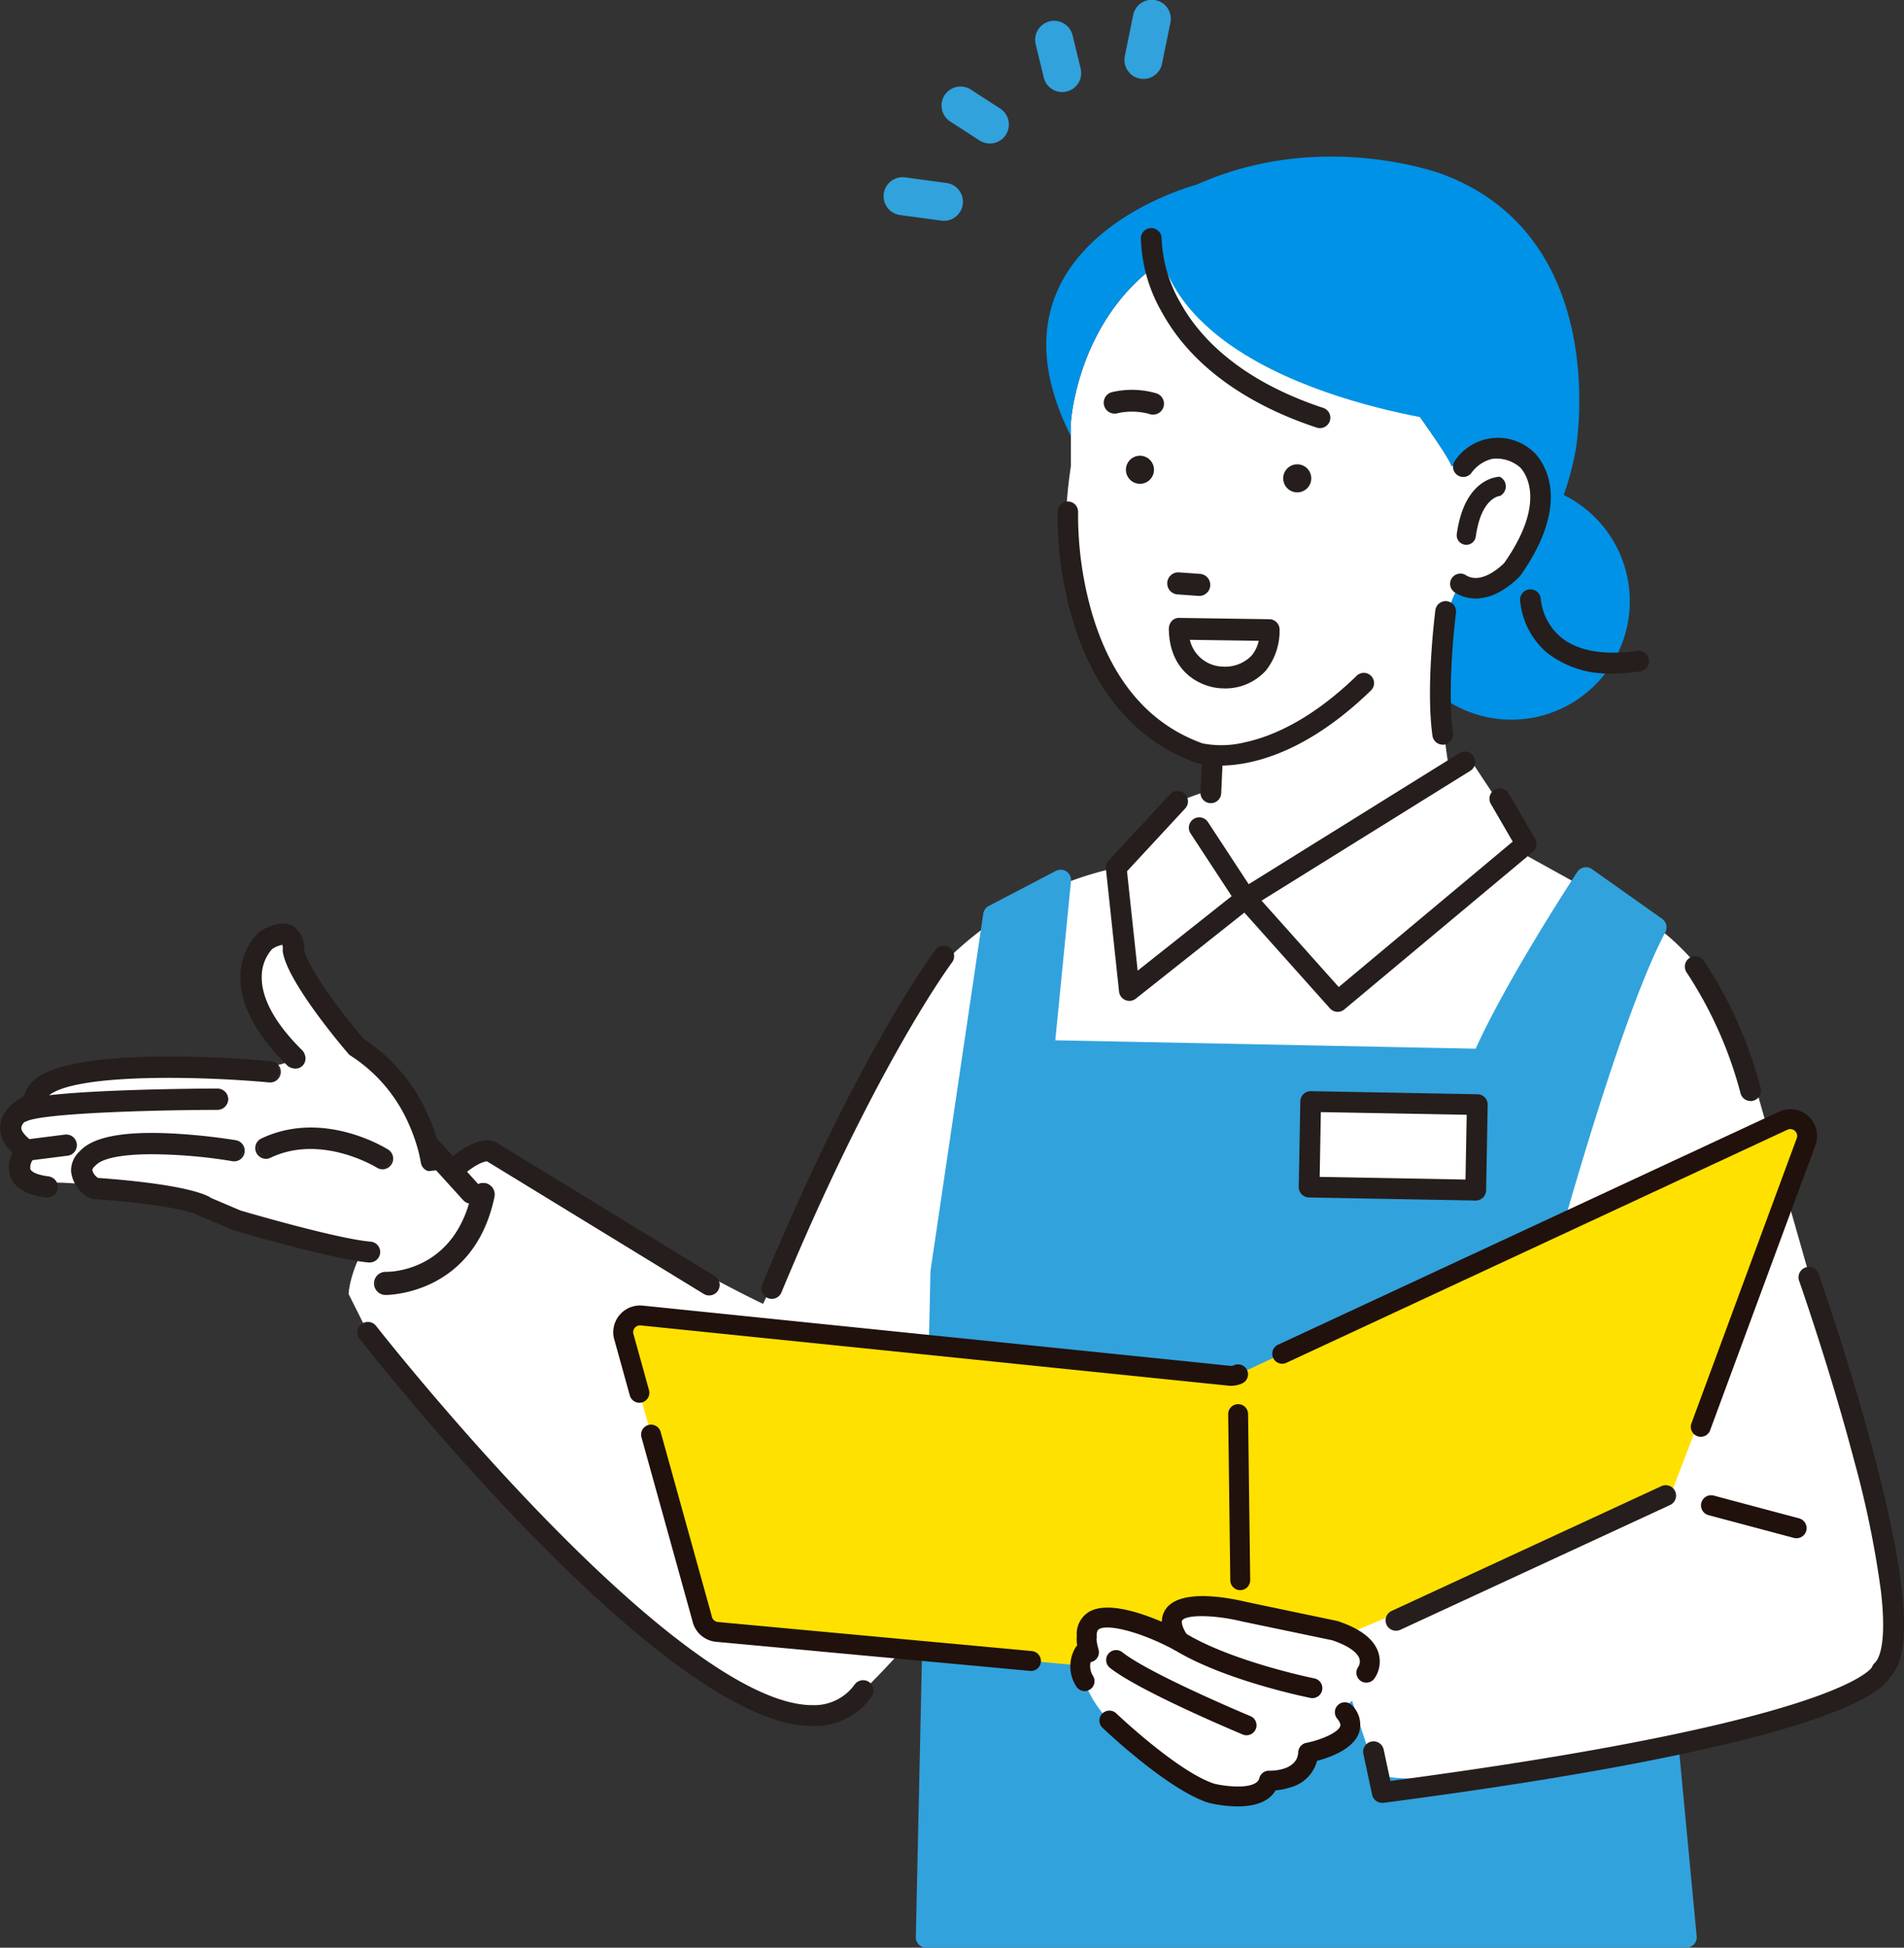 <svg id="グループ_1" data-name="グループ 1" xmlns="http://www.w3.org/2000/svg" xmlns:xlink="http://www.w3.org/1999/xlink" width="214.168" height="219.015" viewBox="0 0 214.168 219.015">
  <rect x="0" y="0" width="214.168" height="219.015" fill="#333333" stroke="none"/>
  <defs>
    <clipPath id="clip-path">
      <rect id="長方形_1703" data-name="長方形 1703" width="214.168" height="219.015" fill="none"/>
    </clipPath>
  </defs>
  <g id="グループ_1858" data-name="グループ 1858" clip-path="url(#clip-path)">
    <path id="パス_1674" data-name="パス 1674" d="M298.908,224.825l-14.962-52.446c-3.655-7.083-8.587-10.943-9.264-11.229l-15.555-8.6.922-.771-6.083-9.207h-.822l-1.713,1.066c-.868-5.286-1.488-11.941-.37-16.976a13.726,13.726,0,0,1,1.37-3.765c1.309.212,8.623,2.732,8.951-9.228,0,0-1.036-10.417-9.708-4.352-.293-1.271-5.856-8.5-6.177-9.658-.6-2.172-.793.559-1.48-1.233-8.266-21.581-17-15.545-17-15.545-17.115,3.954-18.166,21.476-18.166,21.476V109.3s-1.016,6.173-.3,9.593c1.453,6.977.712,9.081,8.716,18.711,0,0,2.757,3.214,5.619,4.137l1.9.092-.637,3.983-3.31,1.2-6.887,7.435a39.077,39.077,0,0,0-25.9,19.438l-13.821,29.605c-4.472-2.07-20.461-10.891-20.461-10.891l-8.463-5.611c-1.415-1.132-2.868-1.723-4.425-.8-13.117,7.8-13.275,16.2-13.275,16.2l2.149,4.289,9.268,11.642c2.573,4.34,22.447,21.978,22.447,21.978,15.93,14.337,20.867,9.192,24.017,6.7,10.219-10.09,11.18-14.788,11.206-14.529.042.43,4.007.987,4.439.987l36.659,25.593,29.766-4.548c13.7-3.809,28.972-2.139,32.512-9.77,3.282-7.074-.831-19.168-1.152-19.9m-75.384-75.133-.079.5-.144-.219Z" transform="translate(-88.392 -56.876)" fill="#fff"/>
    <path id="パス_1675" data-name="パス 1675" d="M385.8,87.178s1.051-17.522,18.166-21.476c0,0,8.736-6.036,17,15.545.686,1.792.877-.939,1.48,1.233.32,1.155,5.884,8.387,6.176,9.658,8.672-6.065,9.708,4.352,9.708,4.352-.328,11.96-7.643,9.44-8.952,9.228a13.745,13.745,0,0,0-1.37,3.765,33.562,33.562,0,0,0-.552,8.547,13.317,13.317,0,1,0,13.78-22.67,32.054,32.054,0,0,0,1.366-5.176s4.195-23.7-14.978-30.886c0,0-13.565-5.179-27.681,1.169,0,0-25.091,6.506-14.145,28.261Z" transform="translate(-265.346 -39.699)" fill="#0092e6"/>
    <path id="パス_1676" data-name="パス 1676" d="M315.973,616.175c3.226-2.556,0,0,0,0" transform="translate(-218.886 -426.06)" fill="#fff"/>
    <path id="パス_1677" data-name="パス 1677" d="M486.13,657.957c-.164.428.4.217,0,0" transform="translate(-336.739 -455.791)" fill="#fff"/>
    <path id="パス_1678" data-name="パス 1678" d="M51.565,365.046s-1.123-8.321-8.492-12.931c0,0-6.572-7.664-7.139-10.883,0,0,.349-3.3-3.156-1.143,0,0-5.371,4.771,3.338,13.313,0,0,.3,1.039-2.741,1.556,0,0-27.26-2.54-26.8,3.53,0,0-5.389,2.144-.881,5.335,0,0-3.467,4.213,4.07,4.261,0,0,13.737.674,16.251,2.194L38.7,374.52s7.922,4.6,9.084,4.072c2.861-1.467,6.557-3.84,8.011-6.708l1.255-2.476Z" transform="translate(-2.701 -235.086)" fill="#fff"/>
    <path id="パス_1679" data-name="パス 1679" d="M138.492,445.65h-.027a1.2,1.2,0,0,1,.053-2.395c.33,0,7.871.013,9.768-9.045a1.2,1.2,0,1,1,2.344.491c-2.255,10.767-11.567,10.948-12.139,10.948" transform="translate(-95.11 -300.135)" fill="#251e1c"/>
    <path id="パス_1680" data-name="パス 1680" d="M138.262,445.525h-.027a1.3,1.3,0,0,1,.03-2.6h.044c.879,0,7.829-.28,9.647-8.963a1.3,1.3,0,1,1,2.545.533c-2.284,10.9-11.833,11.03-12.239,11.03m0-2.4a1.1,1.1,0,0,0-1.1,1.07,1.1,1.1,0,0,0,1.069,1.121h.024c.4,0,9.788-.123,12.039-10.867a1.1,1.1,0,1,0-2.144-.449c-1.852,8.84-8.949,9.126-9.85,9.126h-.041" transform="translate(-94.88 -299.906)" fill="#251e1c"/>
    <path id="パス_1681" data-name="パス 1681" d="M110.122,361.995a22.151,22.151,0,0,0-.875-2.252,19.578,19.578,0,0,0-7.231-8.521c-2.411-2.829-6.225-7.887-6.711-10.04a2.872,2.872,0,0,0-1.1-2.553c-1.382-.871-3.131.2-3.706.559a1.05,1.05,0,0,0-.154.114,6.868,6.868,0,0,0-1.992,4.791c-.077,3.15,1.694,6.523,5.266,10.027a1.1,1.1,0,1,0,1.534-1.564c-3.053-2.994-4.648-5.882-4.612-8.351a4.771,4.771,0,0,1,1.2-3.211,2.639,2.639,0,0,1,1.285-.5,1.5,1.5,0,0,1,.085.649,1.083,1.083,0,0,0,.011.305c.6,3.392,6.647,10.525,7.334,11.327a1.1,1.1,0,0,0,.251.216,17.476,17.476,0,0,1,6.542,7.658,20.079,20.079,0,0,1,.789,2.03,15.287,15.287,0,0,1,.6,2.367,1.094,1.094,0,0,0,.746.895l1.676-.166c-.1-.486-.655-2.916-.936-3.777" transform="translate(-61.202 -234.35)" fill="#251e1c"/>
    <path id="パス_1682" data-name="パス 1682" d="M109.151,365.808a.1.1,0,0,1-.032-.005,1.2,1.2,0,0,1-.816-.979,15.466,15.466,0,0,0-.591-2.349,20.242,20.242,0,0,0-.785-2.02,17.374,17.374,0,0,0-6.5-7.613,1.192,1.192,0,0,1-.274-.236c-.69-.8-6.754-7.952-7.358-11.375a1.19,1.19,0,0,1-.012-.334,1.608,1.608,0,0,0-.051-.534,3.033,3.033,0,0,0-1.153.478,4.648,4.648,0,0,0-1.166,3.132c-.035,2.44,1.549,5.3,4.581,8.276a1.2,1.2,0,0,1-1.677,1.71c-3.593-3.524-5.376-6.923-5.3-10.1a6.974,6.974,0,0,1,2.026-4.866,1.161,1.161,0,0,1,.168-.124c.587-.362,2.376-1.464,3.814-.558a2.952,2.952,0,0,1,1.151,2.63c.494,2.146,4.256,7.131,6.676,9.972a19.7,19.7,0,0,1,7.256,8.557,22.111,22.111,0,0,1,.879,2.262c.29.887.848,3.351.939,3.787a.1.1,0,0,1-.09.123l-1.677.166h-.01M92.779,340.156H92.8a.1.1,0,0,1,.085.054,1.586,1.586,0,0,1,.1.706.991.991,0,0,0,.01.278c.594,3.37,6.626,10.479,7.312,11.278a1,1,0,0,0,.227.2,17.577,17.577,0,0,1,6.58,7.7,20.287,20.287,0,0,1,.793,2.04,15.571,15.571,0,0,1,.6,2.387,1,1,0,0,0,.657.8l1.541-.153c-.139-.64-.641-2.833-.909-3.654a22.092,22.092,0,0,0-.871-2.242,19.489,19.489,0,0,0-7.193-8.477.1.1,0,0,1-.023-.02c-2.437-2.86-6.241-7.906-6.732-10.084a.094.094,0,0,1,0-.026,2.763,2.763,0,0,0-1.055-2.462c-1.33-.838-3.037.214-3.6.559a.953.953,0,0,0-.139.1,6.757,6.757,0,0,0-1.958,4.718c-.077,3.12,1.685,6.468,5.236,9.951a.993.993,0,0,0,1.391-1.419c-3.073-3.014-4.679-5.928-4.642-8.425a4.845,4.845,0,0,1,1.232-3.28.1.1,0,0,1,.021-.017,2.858,2.858,0,0,1,1.318-.517" transform="translate(-60.972 -234.118)" fill="#251e1c"/>
    <path id="パス_1683" data-name="パス 1683" d="M108.732,415.451c-.292-.185-7.235-4.5-14.1-1.282a1.1,1.1,0,0,0,.929,1.984c5.758-2.694,11.923,1.1,12,1.149a1.1,1.1,0,0,0,1.171-1.851" transform="translate(-65.117 -286.087)" fill="#251e1c"/>
    <path id="パス_1684" data-name="パス 1684" d="M107.913,417.342a1.19,1.19,0,0,1-.637-.185c-.061-.038-6.194-3.814-11.9-1.143a1.2,1.2,0,1,1-1.016-2.169c6.921-3.242,13.9,1.1,14.2,1.288a1.2,1.2,0,0,1-.377,2.179,1.213,1.213,0,0,1-.266.03m-8.1-2.487a16.007,16.007,0,0,1,7.576,2.128.993.993,0,0,0,1.062-1.678c-.29-.184-7.181-4.47-14-1.276a.993.993,0,0,0,.842,1.8,10.582,10.582,0,0,1,4.523-.973" transform="translate(-64.886 -285.856)" fill="#251e1c"/>
    <path id="パス_1685" data-name="パス 1685" d="M8.8,396.684a1.1,1.1,0,0,0-1.225-.948l-4.059.516c-.676-.54-1.033-1.051-.988-1.432a1.284,1.284,0,0,1,.4-.687,1.114,1.114,0,0,0,.249-.085c1.852-.917,14.175-1.279,21.507-1.292a1.1,1.1,0,1,0,0-2.19c-.048,0-4.882.01-9.993.189-4.532.158-7.394.376-9.24.605.014-.015.026-.029.041-.044,2.685-2.641,16.821-2.4,25.1-1.632a1.1,1.1,0,0,0,.2-2.181c-2.295-.214-22.548-1.967-26.838,2.251a3.129,3.129,0,0,0-.911,1.627c-.923.487-2.5,1.545-2.69,3.179a3.581,3.581,0,0,0,1.417,3.082,3.373,3.373,0,0,0-.249,2.744c.485,1.217,1.79,1.965,3.88,2.225a1.1,1.1,0,1,0,.269-2.174c-1.726-.214-2.054-.712-2.114-.859a1.561,1.561,0,0,1,.283-1.157l4.012-.51a1.059,1.059,0,0,0,.1-.018,1.1,1.1,0,0,0,.844-1.206" transform="translate(-0.23 -268.062)" fill="#251e1c"/>
    <path id="パス_1686" data-name="パス 1686" d="M5.307,402.5a1.192,1.192,0,0,1-.148-.009c-2.13-.265-3.463-1.035-3.963-2.288a3.448,3.448,0,0,1,.218-2.758,3.645,3.645,0,0,1-1.393-3.118c.2-1.656,1.757-2.73,2.7-3.235a3.231,3.231,0,0,1,.93-1.632c4.32-4.246,24.62-2.494,26.92-2.28a1.2,1.2,0,0,1-.222,2.385c-8.079-.752-21.742-1-24.827,1.435,2.094-.243,5.1-.434,8.932-.568,5.087-.178,9.95-.189,10-.189h0a1.2,1.2,0,0,1,1.2,1.2,1.195,1.195,0,0,1-1.2,1.2c-7.323.013-19.625.372-21.462,1.282a1.153,1.153,0,0,1-.242.086,1.145,1.145,0,0,0-.352.606c-.038.332.3.808.917,1.313l4.016-.511a1.2,1.2,0,0,1,.416,2.356,1.147,1.147,0,0,1-.114.02l-3.962.5a1.381,1.381,0,0,0-.252,1.024c.039.1.319.584,2.032.8a1.2,1.2,0,0,1,.117,2.356,1.168,1.168,0,0,1-.263.03m13.6-15.658c-6.161,0-12.865.554-15.113,2.764a3.015,3.015,0,0,0-.883,1.573.1.1,0,0,1-.053.071c-.9.477-2.447,1.513-2.636,3.1a3.491,3.491,0,0,0,1.384,2.995.1.1,0,0,1,.023.121,3.288,3.288,0,0,0-.245,2.661c.47,1.18,1.748,1.907,3.8,2.162a1.008,1.008,0,0,0,.341-.017.993.993,0,0,0-.1-1.955c-1.732-.215-2.113-.717-2.2-.923a1.663,1.663,0,0,1,.289-1.247.1.1,0,0,1,.076-.05l4.012-.51c.032,0,.064-.01.095-.017a.993.993,0,0,0-.346-1.954l-4.059.517a.1.1,0,0,1-.077-.022c-.71-.568-1.074-1.108-1.026-1.523a1.363,1.363,0,0,1,.429-.747.1.1,0,0,1,.051-.029,1.006,1.006,0,0,0,.227-.077c1.867-.925,14.21-1.29,21.552-1.3a.993.993,0,0,0,0-1.986h0c-.046,0-4.906.011-9.989.189-4.027.141-7.133.344-9.231.6a.1.1,0,0,1-.087-.172c.023-.025.033-.036.045-.047,2.71-2.666,16.883-2.433,25.18-1.66a.993.993,0,0,0,.184-1.978c-1.08-.1-6.146-.542-11.644-.542" transform="translate(0 -267.839)" fill="#251e1c"/>
    <path id="パス_1687" data-name="パス 1687" d="M59.943,427.173c-3.715-.309-13.817-3.26-14.68-3.513l-3.417-1.454.011-.03c-2.528-1.393-10.333-2.013-12.608-2.167a1.654,1.654,0,0,1-.7-.946.693.693,0,0,1,.208-.448h0a1.1,1.1,0,0,0,.142-.138c1.64-1.911,10.062-1.477,15.518-.559a1.1,1.1,0,0,0,.364-2.16,68.353,68.353,0,0,0-7.354-.768c-5.384-.247-8.7.406-10.137,2a2.853,2.853,0,0,0-.931,2.13,3.724,3.724,0,0,0,1.82,2.823l.013.01.026.02c.018.013.037.02.055.031a1.089,1.089,0,0,0,.126.07c.029.014.06.024.09.034a1.107,1.107,0,0,0,.119.037c.035.008.07.013.105.017s.047.01.072.012c4.76.3,10.566,1.04,12.068,1.948a1.069,1.069,0,0,0,.235.107l.007-.019,3.393,1.443a1.077,1.077,0,0,0,.115.041c.451.133,11.088,3.271,15.168,3.611.03,0,.06,0,.09,0a1.07,1.07,0,0,0,.088-2.137" transform="translate(-18.256 -287.444)" fill="#251e1c"/>
    <path id="パス_1688" data-name="パス 1688" d="M59.625,429.181c-.033,0-.066,0-.1,0-4.068-.339-14.737-3.481-15.189-3.615a1.042,1.042,0,0,1-.127-.045l-3.342-1.422a.079.079,0,0,1-.049,0,1.172,1.172,0,0,1-.257-.116c-1.487-.9-7.274-1.632-12.022-1.934a.372.372,0,0,1-.055-.009c-.061-.009-.1-.014-.138-.023a1.1,1.1,0,0,1-.131-.04c-.043-.015-.071-.025-.1-.038a1.293,1.293,0,0,1-.137-.076.485.485,0,0,1-.061-.035l-.029-.022a3.83,3.83,0,0,1-1.871-2.91,2.939,2.939,0,0,1,.964-2.208c1.449-1.61,4.791-2.277,10.211-2.026a68.694,68.694,0,0,1,7.366.768,1.2,1.2,0,0,1,.494,2.158,1.186,1.186,0,0,1-.892.2,57.247,57.247,0,0,0-9.172-.78c-3.372.017-5.534.469-6.251,1.3a1.2,1.2,0,0,1-.15.146.581.581,0,0,0-.175.368,1.565,1.565,0,0,0,.642.852c2.365.161,10.091.785,12.618,2.177a.1.1,0,0,1,.046.054l3.35,1.425c1.1.323,10.968,3.2,14.648,3.506a1.172,1.172,0,0,1,1.071,1.266,1.178,1.178,0,0,1-1.167,1.075m-18.752-5.3a.068.068,0,0,1,.026,0l3.393,1.444a.954.954,0,0,0,.1.037c.452.133,11.1,3.27,15.148,3.608a.979.979,0,0,0,1.045-.884.969.969,0,0,0-.884-1.045c-3.7-.308-13.586-3.189-14.7-3.517l-3.428-1.458a.1.1,0,0,1-.059-.067c-2.564-1.355-10.208-1.966-12.5-2.122a.1.1,0,0,1-.057-.022,1.717,1.717,0,0,1-.742-1.02.762.762,0,0,1,.232-.52l.013-.013a.99.99,0,0,0,.129-.125c1.667-1.942,10.133-1.516,15.613-.593a.993.993,0,0,0,1.144-.815,1,1,0,0,0-.814-1.144,68.4,68.4,0,0,0-7.341-.766c-5.355-.245-8.644.4-10.057,1.965a2.743,2.743,0,0,0-.9,2.059A3.63,3.63,0,0,0,28,421.629l.029.022.027.017.033.018a1.043,1.043,0,0,0,.114.064c.022.01.043.017.065.025a1.1,1.1,0,0,0,.124.039c.032.007.063.011.1.016l.037.006.027,0c4.772.3,10.6,1.046,12.114,1.962a.968.968,0,0,0,.17.082.12.12,0,0,1,.034-.006" transform="translate(-18.026 -287.214)" fill="#251e1c"/>
    <path id="パス_1689" data-name="パス 1689" d="M159.876,423.956a1.129,1.129,0,0,1-.838-.371l-4.482-4.937a1.132,1.132,0,1,1,1.676-1.521l4.482,4.937a1.131,1.131,0,0,1-.838,1.892" transform="translate(-106.863 -288.703)" fill="#251e1c"/>
    <path id="パス_1690" data-name="パス 1690" d="M159.645,423.829a1.234,1.234,0,0,1-.914-.4l-4.483-4.937a1.234,1.234,0,0,1,1.828-1.659l4.482,4.937a1.234,1.234,0,0,1-.913,2.063m-4.483-7.2a1.029,1.029,0,0,0-.762,1.721l4.483,4.937a1.029,1.029,0,0,0,1.454.07,1.029,1.029,0,0,0,.07-1.454l-4.482-4.937a1.028,1.028,0,0,0-.763-.336" transform="translate(-106.632 -288.473)" fill="#251e1c"/>
    <path id="パス_1691" data-name="パス 1691" d="M181.969,529.172c-16.685,0-49.562-41.791-50.956-43.574a1.177,1.177,0,0,1,1.853-1.45c.084.108,8.556,10.91,18.892,21.543,13.438,13.824,23.879,21.127,30.205,21.127h.085a5.576,5.576,0,0,0,4.681-2.335,1.176,1.176,0,1,1,1.883,1.411,7.89,7.89,0,0,1-6.54,3.276h-.1" transform="translate(-90.584 -335.075)" fill="#251e1c"/>
    <path id="パス_1692" data-name="パス 1692" d="M192.788,434.785a1.171,1.171,0,0,1-.612-.173l-24.365-14.9-.011-.007c-.181,0-1.005.1-2.727,1.547a1.177,1.177,0,0,1-1.516-1.8c3.329-2.8,4.975-2.152,5.556-1.7L193.4,432.6a1.177,1.177,0,0,1-.615,2.18M167.6,419.541h0m0,0h0m0,0v0m0,0v0" transform="translate(-113.012 -289.109)" fill="#251e1c"/>
    <path id="パス_1693" data-name="パス 1693" d="M279.915,385.822a1.169,1.169,0,0,1-1.078-1.616c10.785-25.981,19.135-37.163,19.485-37.626a1.168,1.168,0,0,1,1.864,1.408c-.084.112-8.539,11.451-19.191,37.114a1.169,1.169,0,0,1-1.079.721" transform="translate(-193.098 -239.767)" fill="#251e1c"/>
    <path id="パス_1694" data-name="パス 1694" d="M421.117,416.706a1.162,1.162,0,0,0-.05-.246l-15.68-49c.9-3.409,8.654-32.338,14.183-42.782a1.167,1.167,0,0,0-.357-1.5l-7.892-5.59a1.168,1.168,0,0,0-1.651.311c-.328.5-7.848,11.958-11.433,19.882l-47.286-.946,1.766-17.9a1.168,1.168,0,0,0-1.7-1.15l-7.552,3.946a1.169,1.169,0,0,0-.615.865l-5.93,40.118a1.21,1.21,0,0,0-.012.145l-1.645,74.816a1.169,1.169,0,0,0,1.168,1.194h85.5a1.168,1.168,0,0,0,1.163-1.278Z" transform="translate(-232.248 -219.855)" fill="#32a2dc"/>
    <path id="パス_1695" data-name="パス 1695" d="M230.249,431.652l66.045,6.769a1.9,1.9,0,0,0,1.032-.172L358.6,409.753a1.9,1.9,0,0,1,2.653,2.188l-14.873,38.743a1.9,1.9,0,0,1-.981,1.218l-43.82,20.853a1.9,1.9,0,0,1-1.03.2l-61.861-5.728A1.9,1.9,0,0,1,237,465.675l-8.828-31.8a1.9,1.9,0,0,1,2.081-2.226" transform="translate(-158.038 -283.72)" fill="#ffe100"/>
    <path id="パス_1696" data-name="パス 1696" d="M278.54,549.089c-.035,0-.069,0-.1,0l-35.314-3.27a3.027,3.027,0,0,1-2.678-2.406l-5.715-20.584a1.12,1.12,0,1,1,2.158-.6l5.727,20.627c.009.032.016.065.022.1a.78.78,0,0,0,.693.634l35.314,3.27a1.12,1.12,0,0,1-.1,2.235" transform="translate(-162.576 -361.197)" fill="#20110d"/>
    <path id="パス_1697" data-name="パス 1697" d="M514.033,442.757a1.121,1.121,0,0,1-1.05-1.508l11.883-32.161a.777.777,0,0,0-1.1-.852l-56.306,26.185a1.12,1.12,0,1,1-.944-2.03l56.3-26.18a3.017,3.017,0,0,1,4.209,3.483,1.018,1.018,0,0,1-.034.108l-11.906,32.224a1.12,1.12,0,0,1-1.05.732" transform="translate(-322.726 -281.192)" fill="#20110d"/>
    <path id="パス_1698" data-name="パス 1698" d="M227.434,488.7a1.12,1.12,0,0,1-1.078-.82l-1.792-6.456c-.009-.032-.016-.065-.022-.1a3.017,3.017,0,0,1,3.31-3.541l66.032,6.767a.79.79,0,0,0,.436-.069,1.12,1.12,0,0,1,.964,2.021,3.015,3.015,0,0,1-1.64.274l-66.033-6.767a.778.778,0,0,0-.872.872l1.776,6.4a1.12,1.12,0,0,1-.779,1.379,1.143,1.143,0,0,1-.3.041" transform="translate(-155.513 -330.964)" fill="#20110d"/>
    <path id="パス_1699" data-name="パス 1699" d="M531.8,540.415l-44.1,18.4,4.971,15.138s10.522,3.288,51.627-8.221c0,0,9.207-20.388-12.5-25.32" transform="translate(-337.846 -374.366)" fill="#fff"/>
    <path id="パス_1700" data-name="パス 1700" d="M450.97,534.8a1.12,1.12,0,0,1-1.119-1.105l-.236-18.678a1.12,1.12,0,0,1,1.105-1.134h.014a1.12,1.12,0,0,1,1.119,1.105l.237,18.678a1.12,1.12,0,0,1-1.106,1.134Z" transform="translate(-311.465 -355.988)" fill="#20110d"/>
    <path id="パス_1701" data-name="パス 1701" d="M401.521,602.5s10.639,10.166,15.6,4.492c0,0,4.492.709,4.728-3.546,0,0,6.147-1.182,3.783-4.965,0,0,7.8-5.674-1.891-8.748,0,0-20.806-6.857-17.26.945,0,0-11.348-5.91-9.93.709,0,0-3.074,4.256,4.965,11.112" transform="translate(-274.309 -406.603)" fill="#fff"/>
    <path id="パス_1702" data-name="パス 1702" d="M393.446,594.826a1.119,1.119,0,0,1-.957-.538,4.142,4.142,0,0,1-.076-4.366,2.4,2.4,0,0,1,.192-.253,3.362,3.362,0,0,1-.046-1.015,2.9,2.9,0,0,1,1.307-2.7c1.95-1.231,5.694-.02,8.261,1.079a2.46,2.46,0,0,1,.457-1.46c1.672-2.354,7.345-1.189,9.077-.767l10.148,2.124a1.119,1.119,0,0,1,.125.034c2.551.85,4.083,2.046,4.554,3.556a3.353,3.353,0,0,1-.466,2.907,1.12,1.12,0,1,1-1.792-1.344,1.129,1.129,0,0,0,.113-.918c-.146-.432-.737-1.271-3.058-2.056L411.184,587l-.037-.008c-3.043-.743-6.255-.8-6.738-.116-.092.13-.082.657.614,1.729a1.12,1.12,0,0,1-1.466,1.6c-4.093-2.181-7.6-2.917-8.5-2.349-.08.05-.292.184-.262.837a1.114,1.114,0,0,1-.024.286,5.609,5.609,0,0,0,.21,1.086l0,.011c0,.014.008.028.012.042s0,.01,0,.015h0a1.119,1.119,0,0,1-.885,1.436,2.062,2.062,0,0,0,.28,1.558,1.12,1.12,0,0,1-.955,1.7m1.315-5.789h0" transform="translate(-271.435 -404.662)" fill="#20110d"/>
    <path id="パス_1703" data-name="パス 1703" d="M418,634.631h0a15.06,15.06,0,0,1-3.225-.388l-.073-.021c-4.605-1.48-11.64-8.169-11.937-8.453a1.12,1.12,0,0,1,1.547-1.619c.069.066,6.917,6.578,11.038,7.928,1.475.355,4.735.681,5.073-.621a1.106,1.106,0,0,1,1.125-.838c.124,0,3.151.069,3.254-2.087a1.12,1.12,0,0,1,.907-1.046c1.417-.276,3.531-1.079,3.812-1.871.093-.263-.144-.624-.36-.882a1.12,1.12,0,0,1,1.715-1.439,3.024,3.024,0,0,1,.755,3.071c-.658,1.852-3.3,2.771-4.715,3.141a4.176,4.176,0,0,1-2.9,2.955,7.518,7.518,0,0,1-1.76.367c-.551.943-1.744,1.8-4.26,1.8" transform="translate(-278.772 -431.502)" fill="#20110d"/>
    <path id="パス_1704" data-name="パス 1704" d="M444.164,604.508a1.1,1.1,0,0,1-.221-.022c-.394-.079-9.718-1.97-15.341-5.424a1.12,1.12,0,1,1,1.172-1.908c5.279,3.242,14.515,5.118,14.608,5.136a1.12,1.12,0,0,1-.218,2.218" transform="translate(-296.539 -413.555)" fill="#20110d"/>
    <path id="パス_1705" data-name="パス 1705" d="M420.763,613.483a1.113,1.113,0,0,1-.43-.086c-.47-.2-11.529-4.818-14.92-7.482a1.12,1.12,0,1,1,1.384-1.761c3.152,2.477,14.285,7.13,14.4,7.176a1.12,1.12,0,0,1-.431,2.153" transform="translate(-280.548 -418.354)" fill="#20110d"/>
    <path id="パス_1706" data-name="パス 1706" d="M633.45,552.057a1.129,1.129,0,0,1-.294-.039l-9.605-2.561a1.137,1.137,0,0,1,.587-2.2l9.6,2.561a1.137,1.137,0,0,1-.292,2.236" transform="translate(-431.372 -379.08)" fill="#20110d"/>
    <path id="パス_1707" data-name="パス 1707" d="M508.407,559.917a1.168,1.168,0,0,1-.491-2.228l30.335-14.027a1.168,1.168,0,1,1,.981,2.12L508.9,559.81a1.169,1.169,0,0,1-.49.108" transform="translate(-351.383 -376.541)" fill="#251e1c"/>
    <path id="パス_1708" data-name="パス 1708" d="M501.159,524.05a1.168,1.168,0,0,1-1.141-.923l-.987-4.6a1.168,1.168,0,0,1,2.284-.489l.76,3.549c49.023-6.494,53.839-12.291,54.166-12.79a1.169,1.169,0,0,1,.311-.481c.443-.413,1.4-2.027.7-8.085a110.833,110.833,0,0,0-3.038-14.767c-2.694-10.231-6.111-19.967-6.145-20.065a1.168,1.168,0,1,1,2.2-.776c.035.1,3.479,9.913,6.2,20.233,4.882,18.531,3.5,23.239,1.864,24.982-1.164,2.219-9.123,7.934-57.021,14.207a1.223,1.223,0,0,1-.153.01M556.193,509v0m0,0v0m0,0v0m0,0h0Z" transform="translate(-345.679 -321.318)" fill="#251e1c"/>
    <rect id="長方形_1702" data-name="長方形 1702" width="9.619" height="18.744" transform="translate(147.254 133.485) rotate(-88.942)" fill="#fff"/>
    <path id="パス_1709" data-name="パス 1709" d="M495.354,411.633h-.022l-18.74-.346a1.168,1.168,0,0,1-1.146-1.189l.177-9.617a1.168,1.168,0,0,1,1.189-1.146l18.741.346a1.168,1.168,0,0,1,1.146,1.189l-.178,9.617a1.168,1.168,0,0,1-1.168,1.146m-17.551-2.66,16.4.3.135-7.281-16.405-.3Z" transform="translate(-329.359 -276.634)" fill="#251e1c"/>
    <path id="パス_1710" data-name="パス 1710" d="M407.474,313.128a1.168,1.168,0,0,1-1.161-1.043l-1.48-13.811a1.17,1.17,0,0,1,.3-.918l6.887-7.435a1.168,1.168,0,1,1,1.713,1.587l-6.526,7.045,1.2,11.176,10.573-8.379-4.612-7.035a1.168,1.168,0,1,1,1.953-1.281l5.2,7.928a1.169,1.169,0,0,1-.251,1.556L408.2,312.875a1.168,1.168,0,0,1-.725.253" transform="translate(-280.438 -200.579)" fill="#251e1c"/>
    <path id="パス_1711" data-name="パス 1711" d="M463.711,304.352a1.167,1.167,0,0,1-.871-.39l-10.358-11.591a1.168,1.168,0,0,1,.254-1.77l24.644-15.327a1.168,1.168,0,1,1,1.234,1.983l-23.464,14.593,8.68,9.713L483.4,285.209l-2.465-4.245a1.168,1.168,0,0,1,2.02-1.173l2.96,5.1a1.168,1.168,0,0,1-.261,1.483L464.459,304.08a1.164,1.164,0,0,1-.748.272" transform="translate(-313.245 -190.571)" fill="#251e1c"/>
    <path id="パス_1712" data-name="パス 1712" d="M624.144,366.173a1.168,1.168,0,0,1-1.13-.874,45.925,45.925,0,0,0-6.068-13.591,1.168,1.168,0,0,1,1.9-1.357,47.415,47.415,0,0,1,6.428,14.361,1.169,1.169,0,0,1-1.131,1.462" transform="translate(-427.232 -242.362)" fill="#251e1c"/>
    <path id="パス_1713" data-name="パス 1713" d="M405.164,213.112a9.2,9.2,0,0,1-2.389-.3l-.049-.016c-6.767-2.417-11.606-8.11-13.994-16.463a41.648,41.648,0,0,1-1.573-11.864,1.152,1.152,0,0,1,2.3.091,40.038,40.038,0,0,0,1.5,11.2c2.207,7.67,6.413,12.668,12.5,14.856a11.072,11.072,0,0,0,4.848-.143c2.816-.614,7.263-2.4,12.457-7.431a1.152,1.152,0,1,1,1.6,1.655c-7.612,7.372-13.94,8.47-17.21,8.417" transform="translate(-268.192 -127.021)" fill="#251e1c"/>
    <path id="パス_1714" data-name="パス 1714" d="M409.58,145.451a1.223,1.223,0,0,1-.356-.063,7.356,7.356,0,0,0-3.643-.086,1.225,1.225,0,1,1-.591-2.378,9.75,9.75,0,0,1,5.012.14,1.225,1.225,0,0,1-.423,2.386" transform="translate(-279.908 -98.827)" fill="#251e1c"/>
    <path id="パス_1715" data-name="パス 1715" d="M430.725,212.1l-2.36-.169a1.241,1.241,0,0,1,.178-2.475l2.36.169a1.241,1.241,0,1,1-.178,2.475" transform="translate(-295.947 -145.094)" fill="#251e1c"/>
    <path id="パス_1716" data-name="パス 1716" d="M530.933,293.911h0m.109-.014q-.053,0-.109.014c.036-.006.072-.011.109-.014m0,0h0" transform="translate(-367.796 -203.593)" fill="#21110d"/>
    <path id="パス_1717" data-name="パス 1717" d="M433.346,234.012c-2.1-.267-5.395-1.888-5.458-6.637a1.292,1.292,0,0,1,.324-.882,1.056,1.056,0,0,1,.8-.359l10.24.149a1.161,1.161,0,0,1,1.091,1.153,7.161,7.161,0,0,1-1.536,4.616,6.148,6.148,0,0,1-4.944,2h-.026c-.153,0-.316-.018-.488-.039m.519-1.183h0Zm-3.616-4.232a3.89,3.89,0,0,0,3.64,3.009,4.145,4.145,0,0,0,3.294-1.221A3.889,3.889,0,0,0,438,228.71Z" transform="translate(-296.414 -156.651)" fill="#251e1c"/>
    <path id="パス_1718" data-name="パス 1718" d="M533.865,178.3a4.305,4.305,0,0,1-2.249-.626A1.153,1.153,0,1,1,532.8,175.7c1.761,1.053,3.949-1.062,4.284-1.4,5.028-7.157,2.126-10.4,1.778-10.75a4.088,4.088,0,0,0-3.072-.966,4.041,4.041,0,0,0-2.374,1.561,1.153,1.153,0,0,1-1.916-1.282,5.83,5.83,0,0,1,8.793-1.122c.023.018.046.036.068.055.212.185,5.113,4.63-1.443,13.9a1.192,1.192,0,0,1-.09.112,9.533,9.533,0,0,1-2.136,1.672,5.785,5.785,0,0,1-2.825.824" transform="translate(-367.881 -110.998)" fill="#251e1c"/>
    <path id="パス_1719" data-name="パス 1719" d="M534.369,182.132a1.081,1.081,0,0,1-1.066-1.277c.894-6.3,4.663-6.377,4.824-6.377a1.2,1.2,0,0,1,.154,2.077l-.119.08c-.086.006-2.12.187-2.728,4.565a1.08,1.08,0,0,1-1.066.931" transform="translate(-369.431 -120.867)" fill="#251e1c"/>
    <path id="パス_1720" data-name="パス 1720" d="M412.192,168.518a1.578,1.578,0,1,0,1.415-1.726,1.578,1.578,0,0,0-1.415,1.726" transform="translate(-285.536 -115.538)" fill="#251e1c"/>
    <path id="パス_1721" data-name="パス 1721" d="M469.764,171.655a1.578,1.578,0,1,0,1.416-1.725,1.578,1.578,0,0,0-1.416,1.725" transform="translate(-325.417 -117.711)" fill="#251e1c"/>
    <path id="パス_1722" data-name="パス 1722" d="M456.988,103.379s-32.062-3.617-33.706-21.539c0,0,27.129-9.043,33.706,21.539" transform="translate(-293.223 -55.829)" fill="#0092e6"/>
    <path id="パス_1723" data-name="パス 1723" d="M437.795,105.913a1.156,1.156,0,0,1-.365-.059c-5.756-1.894-13.457-5.7-17.456-13.047a17.52,17.52,0,0,1-2.323-8.288,1.168,1.168,0,0,1,2.334.082,15.6,15.6,0,0,0,2.109,7.214c2.895,5.227,8.45,9.314,16.066,11.821a1.168,1.168,0,0,1-.365,2.277" transform="translate(-289.321 -57.77)" fill="#251e1c"/>
    <path id="パス_1724" data-name="パス 1724" d="M524.919,236.129a1.168,1.168,0,0,1-1.155-1c-.772-5.473.282-13.773.327-14.124a1.168,1.168,0,0,1,2.317.3c-.011.083-1.059,8.34-.331,13.5a1.168,1.168,0,0,1-.993,1.32,1.148,1.148,0,0,1-.165.012" transform="translate(-362.635 -152.39)" fill="#251e1c"/>
    <path id="パス_1725" data-name="パス 1725" d="M566.937,225.154a11.221,11.221,0,0,1-7.426-2.323,8.735,8.735,0,0,1-3.041-5.916,1.168,1.168,0,0,1,2.334-.1,6.467,6.467,0,0,0,2.235,4.245c1.888,1.563,4.784,2.086,8.6,1.555a1.168,1.168,0,0,1,.321,2.314,22.038,22.038,0,0,1-3.028.222" transform="translate(-385.487 -149.425)" fill="#251e1c"/>
    <path id="パス_1726" data-name="パス 1726" d="M440.627,279.218h-.054a1.169,1.169,0,0,1-1.114-1.22l.192-4.193a1.168,1.168,0,0,1,2.334.107l-.192,4.193a1.168,1.168,0,0,1-1.166,1.114" transform="translate(-304.429 -188.902)" fill="#251e1c"/>
    <path id="パス_1727" data-name="パス 1727" d="M332.355,68a2.137,2.137,0,0,1-2.388,1.734l-4.653-.63a2.136,2.136,0,1,1,.573-4.234l4.653.63a2.137,2.137,0,0,1,1.831,2.4q-.007.049-.016.1" transform="translate(-224.075 -44.924)" fill="#32a2dc"/>
    <path id="パス_1728" data-name="パス 1728" d="M352.209,36.328a2.137,2.137,0,0,1-3.26,1.412l-3.3-2.131a2.136,2.136,0,0,1,2.316-3.59l3.3,2.131a2.136,2.136,0,0,1,.944,2.177" transform="translate(-238.765 -21.945)" fill="#32a2dc"/>
    <path id="パス_1729" data-name="パス 1729" d="M416.823,2.518c0,.015-.006.029-.009.044l-.935,4.6a2.136,2.136,0,1,1-4.187-.85l.935-4.6a2.136,2.136,0,0,1,4.2.806" transform="translate(-285.168 0)" fill="#32a2dc"/>
    <path id="パス_1730" data-name="パス 1730" d="M384.056,13.687a2.136,2.136,0,0,1-4.178.123l-.926-3.819A2.136,2.136,0,0,1,383.1,8.983l.926,3.819a2.131,2.131,0,0,1,.026.884" transform="translate(-262.472 -5.092)" fill="#32a2dc"/>
  </g>
</svg>
